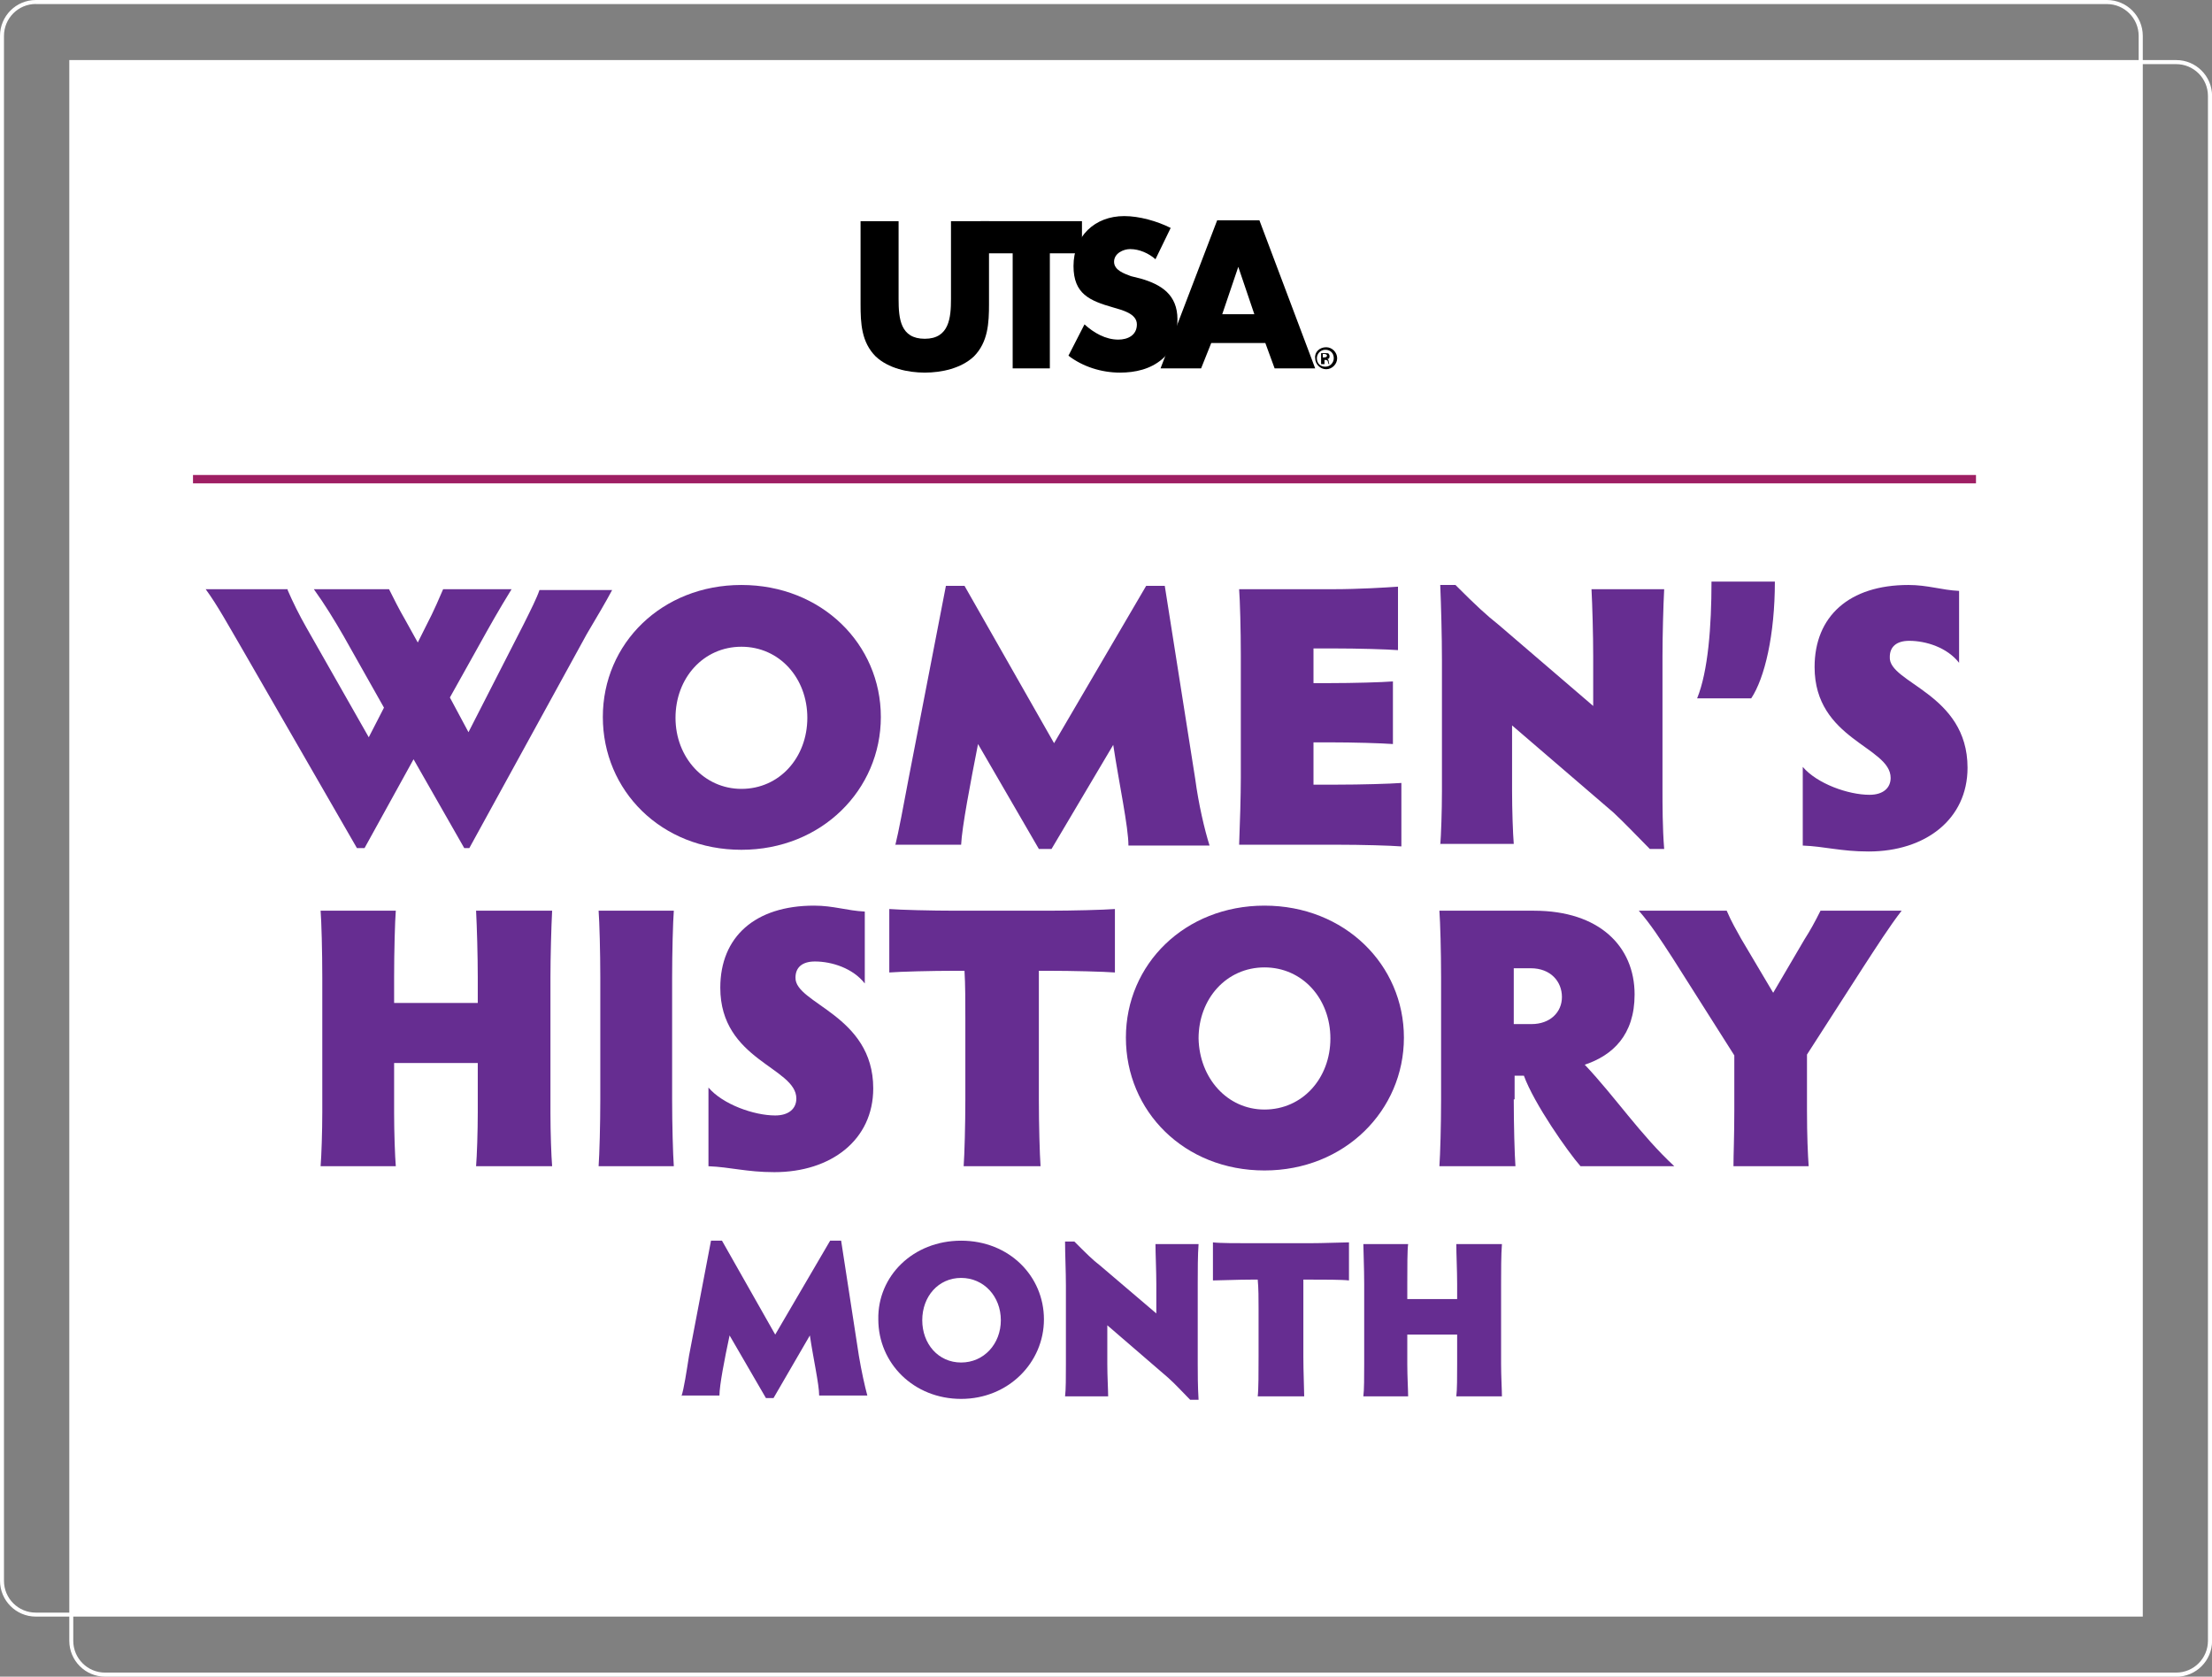 <svg width="446" height="338" viewBox="0 0 446 338" fill="none" xmlns="http://www.w3.org/2000/svg">
<rect x="0" y="0" width="446" height="338" fill="#808080" stroke="none"/>
<g clip-path="url(#clip0_2_2454)">
<path d="M431.637 12.519H14.38V325.566H431.637V12.519Z" fill="white"/>
<path d="M57.997 118.949C59.019 121.337 60.382 124.066 61.745 126.454L74.353 148.627L77.42 142.657L69.242 128.159C67.368 124.919 65.493 121.849 63.279 118.778H78.442C79.465 120.825 80.487 122.872 81.68 124.919L84.235 129.524L85.769 126.454C87.643 122.872 88.665 120.313 89.347 118.778H103.147C100.421 123.213 98.888 125.942 96.332 130.547L90.71 140.61L94.458 147.603L105.533 125.942C107.066 122.872 108.259 120.484 108.77 118.949H123.422C122.059 121.507 120.526 124.066 118.311 127.818L94.628 170.97H93.606L83.383 153.061L73.501 170.97H71.968L48.967 131.059C46.07 126.113 43.855 122.019 41.47 118.778H57.997V118.949Z" fill="#662D91"/>
<path d="M149.49 117.926C165.676 117.926 177.603 129.865 177.603 144.533C177.603 159.201 165.676 171.311 149.49 171.311C133.304 171.311 121.548 159.372 121.548 144.533C121.548 129.694 133.475 117.926 149.49 117.926ZM149.49 159.031C157.157 159.031 162.78 152.72 162.78 144.704C162.78 136.687 157.157 130.377 149.49 130.377C141.823 130.377 136.201 136.687 136.201 144.704C136.201 152.72 141.994 159.031 149.49 159.031Z" fill="#662D91"/>
<path d="M180.499 170.458C181.181 167.729 182.203 162.271 183.225 156.813L190.722 118.096H194.47L212.53 149.82L231.102 118.096H234.85L240.983 156.984C241.665 162.101 242.858 167.218 243.88 170.458H227.524C227.524 166.706 225.649 158.007 224.457 150.162L212.019 171.141H209.463L197.196 149.991C195.663 157.837 193.959 166.706 193.789 170.288H180.499V170.458Z" fill="#662D91"/>
<path d="M264.836 158.178H269.437C274.548 158.178 280.171 158.007 282.556 157.837V170.629C280.341 170.458 274.718 170.288 269.437 170.288H249.843C250.014 166.194 250.184 160.225 250.184 156.813V132.082C250.184 126.965 250.014 120.996 249.843 118.778H268.755C273.867 118.778 279.489 118.437 281.874 118.267V131.059C279.489 130.888 273.867 130.718 268.755 130.718H264.836V137.711H267.903C273.015 137.711 278.637 137.54 280.852 137.37V149.991C278.467 149.82 273.015 149.65 267.903 149.65H264.836V158.178Z" fill="#662D91"/>
<path d="M290.393 170.458C290.564 168.412 290.734 163.465 290.734 159.542V132.935C290.734 128.33 290.564 122.019 290.393 117.926H293.46C297.549 122.019 299.764 124.066 302.149 125.942L321.232 142.316V132.253C321.232 127.989 321.061 122.019 320.891 118.778H335.544C335.373 122.019 335.203 128.159 335.203 132.253V159.031C335.203 162.271 335.203 166.876 335.544 171.141H332.647C330.091 168.582 327.706 166.024 325.321 163.806L304.875 146.239V159.372C304.875 163.295 305.046 168.07 305.216 170.117H290.393V170.458Z" fill="#662D91"/>
<path d="M357.863 117.243C357.863 127.989 355.819 136.687 353.093 140.781H342.188C344.403 135.323 345.085 126.283 345.085 117.243H357.863Z" fill="#662D91"/>
<path d="M396.709 154.767C396.709 165.171 388.191 171.652 376.775 171.652C371.153 171.652 367.915 170.629 363.486 170.458V154.596C366.382 158.007 372.686 160.225 376.946 160.225C379.672 160.225 381.205 158.86 381.205 156.813C381.205 150.503 365.871 149.138 365.871 134.47C365.871 124.236 372.856 117.926 384.783 117.926C388.702 117.926 391.428 118.949 395.006 119.12V133.617C392.62 130.547 388.361 129.183 384.953 129.183C382.398 129.183 381.035 130.377 381.035 132.423C380.694 137.711 396.709 139.757 396.709 154.767Z" fill="#662D91"/>
<path d="M64.642 235.101C64.812 233.054 64.982 228.108 64.982 224.185V197.066C64.982 191.778 64.812 185.638 64.642 183.591H79.805C79.635 185.638 79.465 191.778 79.465 197.066V202.183H96.332V197.066C96.332 192.802 96.162 186.832 95.991 183.591H111.325C111.155 186.832 110.985 192.972 110.985 197.066V224.355C110.985 228.278 111.155 233.054 111.325 235.101H95.991C96.162 233.054 96.332 228.108 96.332 224.185V214.292H79.465V224.355C79.465 228.278 79.635 233.054 79.805 235.101H64.642Z" fill="#662D91"/>
<path d="M135.519 221.626C135.519 226.743 135.689 232.713 135.86 235.101H120.696C120.867 232.713 121.037 226.743 121.037 221.626V197.066C121.037 191.949 120.867 185.809 120.696 183.591H135.86C135.689 185.809 135.519 191.949 135.519 197.066V221.626Z" fill="#662D91"/>
<path d="M176.069 219.409C176.069 229.813 167.55 236.295 156.135 236.295C150.512 236.295 147.275 235.271 142.845 235.101V219.239C145.742 222.65 152.046 224.867 156.305 224.867C159.031 224.867 160.565 223.503 160.565 221.456C160.565 215.145 145.231 213.781 145.231 199.112C145.231 188.879 152.216 182.568 164.143 182.568C168.061 182.568 170.787 183.591 174.365 183.762V198.26C171.98 195.19 167.721 193.825 164.313 193.825C161.757 193.825 160.394 195.019 160.394 197.066C160.224 202.353 176.069 204.57 176.069 219.409Z" fill="#662D91"/>
<path d="M211.167 183.591C216.279 183.591 222.583 183.421 224.798 183.25V196.042C222.583 195.872 216.279 195.701 211.167 195.701H209.463V221.627C209.463 226.743 209.634 232.713 209.804 235.101H194.3C194.47 232.713 194.64 226.743 194.64 221.627V205.253C194.64 202.012 194.641 198.43 194.47 195.701H192.766C187.655 195.701 181.521 195.872 179.306 196.042V183.25C181.521 183.421 187.655 183.591 192.766 183.591H211.167Z" fill="#662D91"/>
<path d="M254.955 182.568C271.14 182.568 283.067 194.507 283.067 209.176C283.067 223.844 271.14 235.954 254.955 235.954C238.769 235.954 227.012 224.014 227.012 209.176C227.012 194.337 238.939 182.568 254.955 182.568ZM254.955 223.673C262.622 223.673 268.244 217.362 268.244 209.346C268.244 201.33 262.622 195.019 254.955 195.019C247.287 195.019 241.665 201.33 241.665 209.346C241.835 217.362 247.458 223.673 254.955 223.673Z" fill="#662D91"/>
<path d="M305.216 221.626C305.216 226.743 305.387 232.883 305.557 235.101H290.223C290.393 232.713 290.564 226.743 290.564 221.626V197.066C290.564 191.949 290.393 185.809 290.223 183.591H309.305C322.424 183.591 329.58 190.755 329.58 200.477C329.58 208.664 325.15 212.757 319.528 214.633C325.662 221.115 330.773 228.79 337.588 235.101H318.676C316.12 232.201 309.305 222.479 307.261 216.851H305.387V221.626H305.216ZM305.216 206.447H308.794C312.542 206.447 314.928 204.059 314.928 200.989C314.928 197.919 312.713 195.19 308.624 195.19H305.216V206.447Z" fill="#662D91"/>
<path d="M349.515 235.101C349.515 232.713 349.685 229.131 349.685 223.844V212.757L337.247 193.143C334.692 189.22 332.818 186.32 330.432 183.591H348.152C349.174 185.979 350.026 187.344 351.048 189.22L357.522 200.136L363.826 189.39C365.019 187.514 365.871 185.979 367.064 183.591H383.42C381.035 186.662 378.309 190.926 375.753 194.848L364.338 212.587V223.844C364.338 228.961 364.508 232.713 364.678 235.101H349.515Z" fill="#662D91"/>
<path d="M137.393 281.493C137.904 279.958 138.416 276.547 138.927 273.306L143.357 250.11H145.571L156.305 269.042L167.38 250.11H169.595L173.173 273.306C173.684 276.376 174.365 279.447 174.877 281.323H165.165C165.165 279.105 163.972 273.818 163.291 269.213L155.965 281.834H154.431L147.105 269.213C146.083 273.989 145.06 279.276 145.06 281.323H137.393V281.493Z" fill="#662D91"/>
<path d="M193.789 250.11C203.5 250.11 210.486 257.274 210.486 265.972C210.486 274.671 203.33 282.005 193.789 282.005C184.247 282.005 177.092 274.841 177.092 265.972C176.921 257.274 184.077 250.11 193.789 250.11ZM193.789 274.671C198.389 274.671 201.796 270.918 201.796 266.143C201.796 261.367 198.389 257.615 193.789 257.615C189.188 257.615 185.951 261.367 185.951 266.143C185.951 270.918 189.188 274.671 193.789 274.671Z" fill="#662D91"/>
<path d="M214.745 281.493C214.916 280.299 214.916 277.4 214.916 275.012V259.15C214.916 256.421 214.745 252.669 214.745 250.281H216.619C219.005 252.669 220.368 254.033 221.731 255.056L233.146 264.778V258.809C233.146 256.25 232.976 252.669 232.976 250.792H241.665C241.495 252.839 241.495 256.421 241.495 258.809V274.841C241.495 276.718 241.495 279.447 241.665 282.176H239.961C238.428 280.64 237.065 279.105 235.531 277.741L223.264 267.166V275.012C223.264 277.4 223.434 280.299 223.434 281.493H214.745Z" fill="#662D91"/>
<path d="M263.814 250.622C266.881 250.622 270.629 250.451 271.992 250.451V258.126C270.629 257.956 266.881 257.956 263.814 257.956H262.792V273.477C262.792 276.547 262.962 280.129 262.962 281.493H253.591C253.762 280.129 253.762 276.547 253.762 273.477V263.755C253.762 261.879 253.762 259.662 253.591 257.956H252.569C249.502 257.956 245.924 258.126 244.561 258.126V250.451C245.924 250.622 249.502 250.622 252.569 250.622H263.814Z" fill="#662D91"/>
<path d="M274.889 281.493C275.059 280.299 275.059 277.4 275.059 275.012V258.809C275.059 255.568 274.889 251.986 274.889 250.792H283.919C283.748 251.986 283.748 255.568 283.748 258.809V261.879H293.801V258.809C293.801 256.25 293.63 252.669 293.63 250.792H302.831C302.661 252.839 302.661 256.421 302.661 258.809V275.012C302.661 277.4 302.831 280.299 302.831 281.493H293.63C293.801 280.299 293.801 277.4 293.801 275.012V269.042H283.748V275.012C283.748 277.4 283.919 280.299 283.919 281.493H274.889Z" fill="#662D91"/>
<path d="M432.029 325.89H7.224C3.237 325.89 0 322.65 0 318.658V7.232C0 3.241 3.237 0 7.224 0H424.822C428.809 0 432.046 3.241 432.046 7.232V325.907L432.029 325.89ZM7.224 0.802C3.68 0.802 0.801 3.684 0.801 7.232V318.675C0.801 322.223 3.68 325.089 7.207 325.089H431.211V7.232C431.211 3.684 428.332 0.819 424.805 0.819H7.224V0.802Z" fill="white"/>
<path d="M438.793 338H21.195C17.208 338 13.971 334.759 13.971 330.768V12.11H438.793C442.78 12.11 446.017 15.351 446.017 19.342V330.785C446.017 334.776 442.78 338.017 438.793 338.017V338ZM14.772 12.911V330.768C14.772 334.316 17.651 337.181 21.178 337.181H438.776C442.32 337.181 445.182 334.299 445.182 330.768V19.342C445.182 15.794 442.303 12.928 438.776 12.928H14.772V12.911Z" fill="white"/>
<path d="M199.411 44.584V61.3C199.411 65.052 199.241 68.975 196.344 71.874C193.789 74.262 189.87 75.115 186.462 75.115C183.055 75.115 179.136 74.262 176.58 71.874C173.684 68.975 173.514 65.222 173.514 61.3V44.584H181.181V60.276C181.181 64.199 181.521 68.293 186.462 68.293C191.403 68.293 191.744 64.028 191.744 60.276V44.584H199.411Z" fill="black"/>
<path d="M211.849 74.262H204.182V51.066H197.707V44.584H218.153V51.066H211.678V74.262H211.849Z" fill="black"/>
<path d="M232.976 52.26C231.613 51.066 229.738 50.213 227.864 50.213C226.501 50.213 224.627 51.066 224.627 52.771C224.627 54.477 226.672 55.159 228.035 55.671L230.079 56.183C234.168 57.377 237.406 59.423 237.406 64.37C237.406 67.269 236.724 70.339 234.339 72.386C231.953 74.433 228.887 75.115 225.82 75.115C222.071 75.115 218.323 73.921 215.427 71.704L218.664 65.393C220.538 67.099 222.923 68.463 225.479 68.463C227.353 68.463 229.227 67.61 229.227 65.393C229.227 63.176 226.161 62.493 224.457 61.982C219.686 60.617 216.449 59.253 216.449 53.624C216.449 47.655 220.708 43.561 226.672 43.561C229.738 43.561 233.316 44.584 236.042 45.949L232.976 52.26Z" fill="black"/>
<path d="M244.221 69.145L242.176 74.262H233.998L245.413 44.414H253.932L265.177 74.262H256.999L255.125 69.145H244.221ZM249.673 53.795L246.436 63.346H252.91L249.673 53.795Z" fill="black"/>
<path d="M267.392 69.998C268.585 69.998 269.607 71.022 269.607 72.215C269.607 73.409 268.585 74.433 267.392 74.433C266.199 74.433 265.177 73.409 265.177 72.215C265.007 71.022 266.029 69.998 267.392 69.998ZM267.222 70.51C266.199 70.51 265.518 71.363 265.518 72.215C265.518 73.239 266.199 73.921 267.222 73.921C268.244 73.921 268.926 73.068 268.926 72.215C268.926 71.192 268.244 70.51 267.222 70.51ZM266.881 73.409H266.37V71.192H267.222C267.563 71.192 267.903 71.192 267.903 71.363C268.074 71.533 268.074 71.704 268.074 71.874C268.074 72.215 267.903 72.386 267.562 72.386C267.733 72.386 267.903 72.556 267.903 72.898C267.903 73.239 268.074 73.409 268.074 73.409H267.903C267.903 73.409 267.733 73.068 267.733 72.898C267.733 72.727 267.563 72.556 267.222 72.556H267.051V73.409H266.881ZM266.881 72.045H267.051C267.392 72.045 267.562 71.874 267.562 71.704C267.562 71.533 267.392 71.363 267.051 71.363H266.711V72.045H266.881Z" fill="black"/>
<path d="M398.413 95.753H38.914V97.441H398.413V95.753Z" fill="#9E1F63"/>
</g>
<defs>
<clipPath id="clip0_2_2454">
<rect width="446" height="338" fill="white"/>
</clipPath>
</defs>
</svg>
